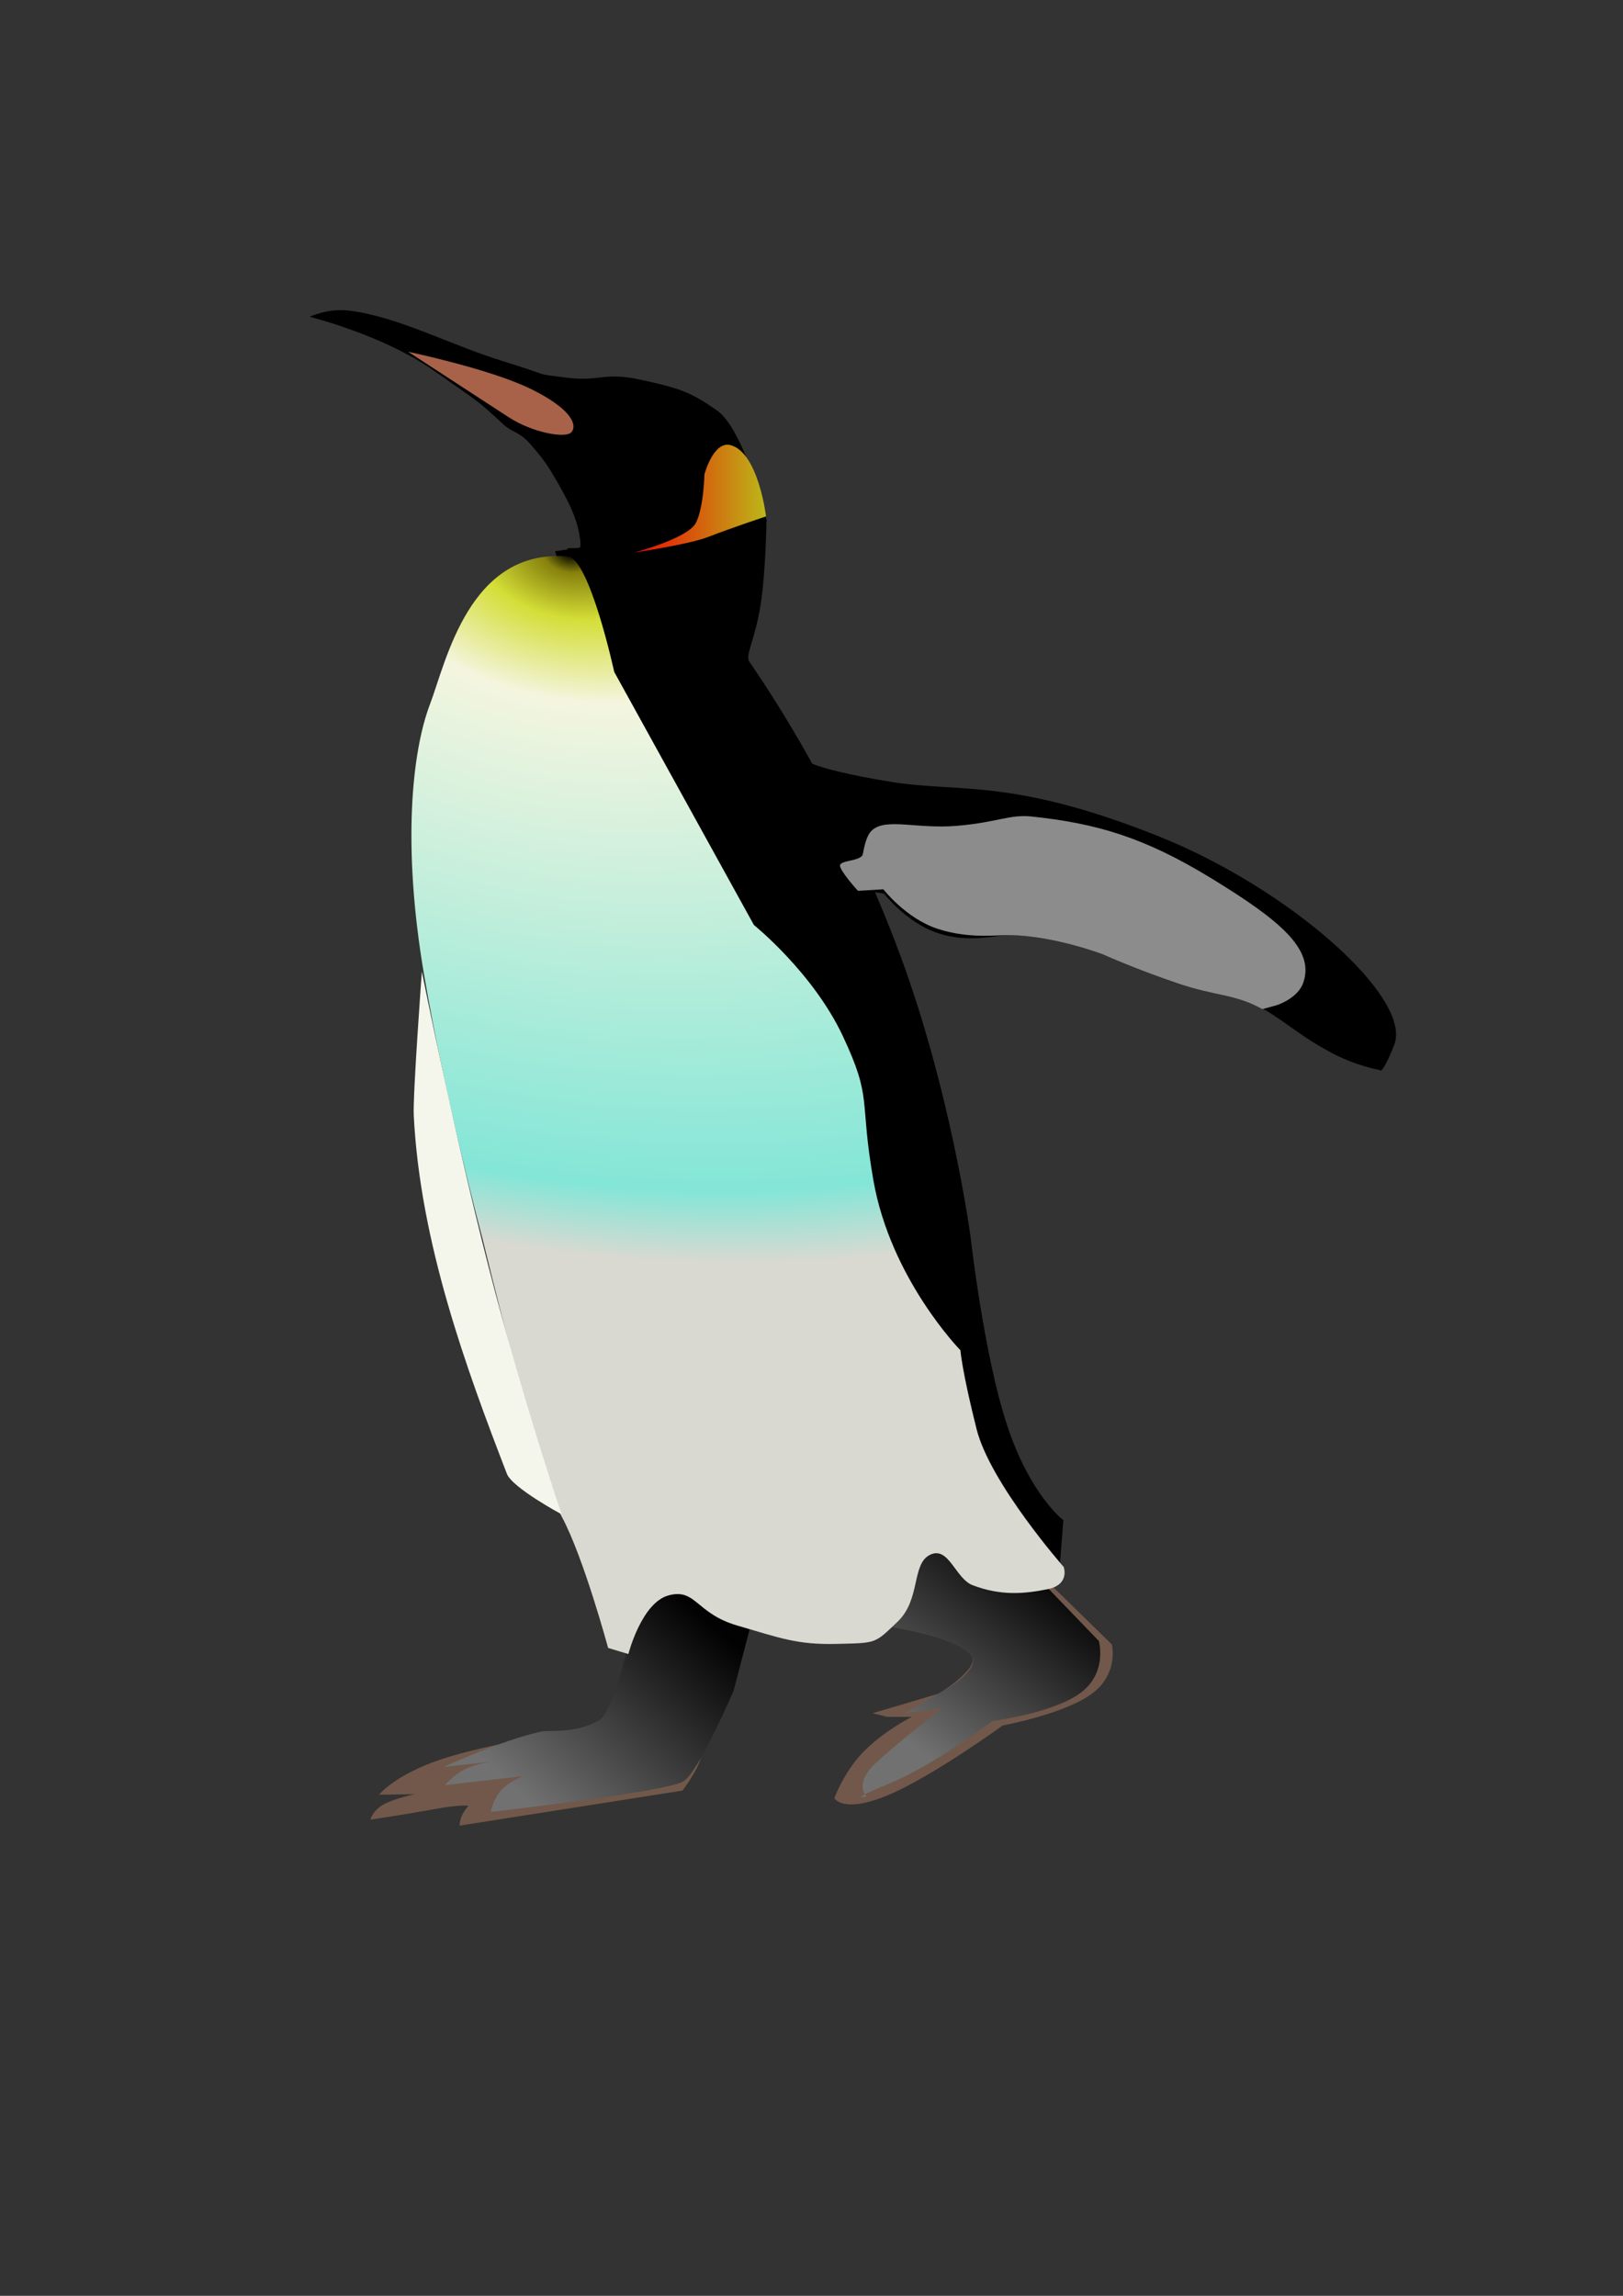 <?xml version="1.0" encoding="UTF-8" standalone="no"?>
<!-- Created with Inkscape (http://www.inkscape.org/) --><svg height="297mm" id="svg2" inkscape:version="0.42+devel" sodipodi:docbase="/home/ralf" sodipodi:docname="emperor-penguin.svg" sodipodi:version="0.32" width="210mm" xmlns="http://www.w3.org/2000/svg" xmlns:cc="http://web.resource.org/cc/" xmlns:dc="http://purl.org/dc/elements/1.1/" xmlns:inkscape="http://www.inkscape.org/namespaces/inkscape" xmlns:rdf="http://www.w3.org/1999/02/22-rdf-syntax-ns#" xmlns:sodipodi="http://inkscape.sourceforge.net/DTD/sodipodi-0.dtd" xmlns:svg="http://www.w3.org/2000/svg" xmlns:xlink="http://www.w3.org/1999/xlink">
  <rect width="100%" height="100%" fill="#333333" stroke="none"/>
  <defs id="defs4">
    <linearGradient id="linearGradient2580">
      <stop id="stop2582" offset="0" style="stop-color:none"/>
      <stop id="stop2584" offset="1" style="stop-color:#020202;stop-opacity:1;"/>
    </linearGradient>
    <linearGradient id="linearGradient4690">
      <stop id="stop4692" offset="0" style="stop-color:#717171;stop-opacity:1;"/>
      <stop id="stop4694" offset="1" style="stop-color:#020202;stop-opacity:1;"/>
    </linearGradient>
    <linearGradient id="linearGradient4682">
      <stop id="stop4684" offset="0" style="stop-color:#ef0500;stop-opacity:1;"/>
      <stop id="stop4686" offset="1" style="stop-color:#bcb619;stop-opacity:1;"/>
    </linearGradient>
    <linearGradient id="linearGradient3217">
      <stop id="stop3219" offset="0" style="stop-color:#f5f6eb;stop-opacity:1;"/>
      <stop id="stop3221" offset="1" style="stop-color:#f5f6eb;stop-opacity:0;"/>
    </linearGradient>
    <linearGradient id="linearGradient2451">
      <stop id="stop2453" offset="0" style="stop-color:#000000;stop-opacity:1;"/>
      <stop id="stop2455" offset="0.026" style="stop-color:#87810d;stop-opacity:1;"/>
      <stop id="stop2457" offset="0.092" style="stop-color:#d4de37;stop-opacity:1;"/>
      <stop id="stop2459" offset="0.21" style="stop-color:#f4f5df;stop-opacity:1;"/>
      <stop id="stop2487" offset="0.898" style="stop-color:#83e6d7;stop-opacity:1;"/>
      <stop id="stop2461" offset="1" style="stop-color:#d9d9d1;stop-opacity:1;"/>
    </linearGradient>
    <linearGradient id="linearGradient2437">
      <stop id="stop2439" offset="0" style="stop-color:#000000;stop-opacity:1;"/>
      <stop id="stop2445" offset="0.026" style="stop-color:#87810d;stop-opacity:1;"/>
      <stop id="stop2447" offset="0.099" style="stop-color:#d4de37;stop-opacity:1;"/>
      <stop id="stop2449" offset="0.179" style="stop-color:#f4f5df;stop-opacity:1;"/>
      <stop id="stop2441" offset="1" style="stop-color:#f2f2e9;stop-opacity:0.502;"/>
    </linearGradient>
    <radialGradient cx="343.459" cy="618.829" fx="343.459" fy="618.829" gradientTransform="matrix(3.091,0.648,-0.431,2.056,-456.297,-940.559)" gradientUnits="userSpaceOnUse" id="radialGradient2477" inkscape:collect="always" r="73.726" xlink:href="#linearGradient2451"/>
    <linearGradient gradientUnits="userSpaceOnUse" id="linearGradient3223" inkscape:collect="always" x1="172.513" x2="200.66" xlink:href="#linearGradient3217" y1="607.687" y2="607.687"/>
    <linearGradient gradientUnits="userSpaceOnUse" id="linearGradient4688" inkscape:collect="always" x1="346.463" x2="359.601" xlink:href="#linearGradient4682" y1="826.988" y2="809.482"/>
    <linearGradient gradientUnits="userSpaceOnUse" id="linearGradient4696" inkscape:collect="always" x1="309.912" x2="381.391" xlink:href="#linearGradient4690" y1="809.482" y2="809.482"/>
    <linearGradient gradientUnits="userSpaceOnUse" id="linearGradient4699" inkscape:collect="always" x1="328.549" x2="366.319" xlink:href="#linearGradient4690" y1="833.109" y2="790.539"/>
    <linearGradient gradientUnits="userSpaceOnUse" id="linearGradient4711" inkscape:collect="always" x1="328.549" x2="366.319" xlink:href="#linearGradient4690" y1="833.109" y2="790.539"/>
    <linearGradient gradientUnits="userSpaceOnUse" id="linearGradient4714" inkscape:collect="always" x1="328.549" x2="366.319" xlink:href="#linearGradient4690" y1="833.109" y2="790.539"/>
    <linearGradient gradientTransform="translate(17.266,1.31)" gradientUnits="userSpaceOnUse" id="linearGradient2247" inkscape:collect="always" x1="334.954" x2="365.199" xlink:href="#linearGradient4682" y1="539.624" y2="539.624"/>
    <linearGradient gradientUnits="userSpaceOnUse" id="linearGradient2578" inkscape:collect="always" x1="413.881" x2="444.296" xlink:href="#linearGradient4690" y1="820.156" y2="779.986"/>
    <linearGradient gradientUnits="userSpaceOnUse" id="linearGradient2610" inkscape:collect="always" x1="328.549" x2="366.319" xlink:href="#linearGradient4690" y1="833.109" y2="790.539"/>
    <linearGradient gradientUnits="userSpaceOnUse" id="linearGradient2612" inkscape:collect="always" x1="413.881" x2="444.296" xlink:href="#linearGradient4690" y1="820.156" y2="779.986"/>
    <radialGradient cx="343.459" cy="618.829" fx="343.459" fy="618.829" gradientTransform="matrix(3.091,0.648,-0.431,2.056,-456.297,-940.559)" gradientUnits="userSpaceOnUse" id="radialGradient2614" inkscape:collect="always" r="73.726" xlink:href="#linearGradient2451"/>
    <linearGradient gradientTransform="translate(17.266,1.31)" gradientUnits="userSpaceOnUse" id="linearGradient2616" inkscape:collect="always" x1="334.954" x2="365.199" xlink:href="#linearGradient4682" y1="539.624" y2="539.624"/>
  </defs>
  <sodipodi:namedview bordercolor="#666666" borderopacity="1.0" id="base" inkscape:current-layer="layer1" inkscape:cx="372.04724" inkscape:cy="523.35866" inkscape:document-units="px" inkscape:guide-bbox="true" inkscape:pageopacity="0.0" inkscape:pageshadow="2" inkscape:window-height="949" inkscape:window-width="1280" inkscape:window-x="0" inkscape:window-y="25" inkscape:zoom="0.74404042" pagecolor="#ffffff" showguides="true"/>
  <g id="layer2" inkscape:groupmode="layer" inkscape:label="pho" style="display:inline"/>
  <g id="layer1" inkscape:groupmode="layer" inkscape:label="Ebene 1" style="display:inline">
    <g id="g2590" transform="matrix(2.181,0,0,2.181,-460.057,-937.943)">
      <g id="g4717">
        <path d="M 313.98,839.328 C 313.98,839.328 313.999,838.215 314.497,837.102 C 314.994,835.988 315.972,834.875 315.972,834.875 C 315.972,834.875 314.296,834.531 308.175,835.66 C 302.053,836.789 294.015,837.987 294.015,837.987 C 294.015,837.987 294.372,836.052 296.867,834.626 C 299.362,833.2 303.996,832.284 303.996,832.284 L 295.95,832.385 C 295.95,832.385 299.408,827.946 309.908,824.446 C 320.407,820.946 337.948,818.386 337.948,818.386 C 337.948,818.386 356.227,818.624 364.648,819.203 C 373.069,819.783 364.668,830.425 363.98,831.469" id="path4705" sodipodi:nodetypes="cscscsccsccs" style="fill:#71584b;fill-opacity:1;fill-rule:evenodd;stroke:none;stroke-width:1px;stroke-linecap:butt;stroke-linejoin:miter;stroke-opacity:1"/>
        <path d="M 355.468,782.697 L 380.891,788.145 L 375.443,809.028 C 375.443,809.028 367.552,827.503 364.094,829.457 C 359.936,831.806 320.965,836.267 320.965,836.267 C 320.965,836.267 321.503,833.381 323.345,831.367 C 325.188,829.353 328.336,828.21 328.336,828.21 L 310.717,830.247 C 310.717,830.247 312.525,828.006 315.198,826.682 C 317.872,825.358 321.411,824.951 321.411,824.951 L 310.412,826.173 C 310.412,826.173 323.4,820.177 332.307,818.23 C 334.005,817.858 339.925,818.784 345.343,815.683 C 349.566,813.268 355.468,782.697 355.468,782.697 z " id="path3953" sodipodi:nodetypes="cccscsccsccszc" style="fill:url(#linearGradient2610);fill-opacity:1;fill-rule:evenodd;stroke:none;stroke-width:1px;stroke-linecap:butt;stroke-linejoin:miter;stroke-opacity:1"/>
      </g>
      <path d="M 335.404,553.64 L 382.808,546.497 C 382.808,546.497 382.683,558.014 381.484,565.639 C 380.285,573.265 378.012,576.999 378.912,578.316 C 385.097,587.366 399.286,608.999 411.706,641.306 C 424.125,673.612 428.59,707.542 428.59,707.542 C 428.59,707.542 431.512,733.599 436.707,749.427 C 441.902,765.256 449.37,770.857 449.37,770.857 L 448.396,783.195 L 375.016,682.704 L 335.404,553.64 z " id="path2262" sodipodi:nodetypes="ccssscscccc" style="fill:#000000;fill-opacity:1;fill-rule:evenodd;stroke:none;stroke-width:1px;stroke-linecap:butt;stroke-linejoin:miter;stroke-opacity:1"/>
      <g id="g2586">
        <path d="M 403.852,793.765 C 403.852,793.765 426.13,796.206 428.886,801.468 C 430.363,804.287 421.458,809.721 421.458,809.721 L 406.603,814.123 L 409.904,814.948 L 415.406,814.948 C 415.406,814.948 410.11,817.493 405.227,822.101 C 400.344,826.709 398.019,833.185 398.019,833.185 C 398.019,833.185 399.931,836.681 409.904,832.555 C 419.876,828.428 435.764,816.874 435.764,816.874 C 435.764,816.874 449.631,814.306 455.752,809.766 C 461.873,805.227 460.248,798.717 460.248,798.717 L 422.834,762.128 L 403.852,793.765 z " id="path2565" sodipodi:nodetypes="csccccscscsccc" style="fill:#71584b;fill-opacity:1;fill-rule:evenodd;stroke:none;stroke-width:1px;stroke-linecap:butt;stroke-linejoin:miter;stroke-opacity:1"/>
        <path d="M 403.852,793.765 C 403.852,793.765 426.13,796.206 428.886,801.468 C 430.363,804.287 423.993,808.161 423.993,808.161 L 413.818,814.123 L 422.231,812.998 C 422.231,812.998 412.06,820.808 407.177,825.416 C 402.294,830.024 405.233,832.795 405.233,832.795 C 405.233,832.795 400.516,833.951 410.489,829.825 C 420.461,825.698 433.424,815.899 433.424,815.899 C 433.424,815.899 447.096,814.111 453.217,809.571 C 459.338,805.032 457.323,797.937 457.323,797.937 L 422.834,762.128 L 403.852,793.765 z " id="path2570" sodipodi:nodetypes="cscccscscsccc" style="fill:url(#linearGradient2612);fill-opacity:1;fill-rule:evenodd;stroke:none;stroke-width:1px;stroke-linecap:butt;stroke-linejoin:miter;stroke-opacity:1;display:inline"/>
      </g>
      <path d="M 338.217,554.798 C 343.132,555.205 348.658,580.675 348.658,580.675 L 379.983,637.423 C 379.983,637.423 393.262,648.091 399.958,662.392 C 406.654,676.692 403.542,676.12 406.768,694.624 C 410.627,716.756 426.289,732.759 426.289,732.759 C 426.289,732.759 426.63,737.42 429.921,750.464 C 432.985,762.608 449.442,781.335 449.442,781.335 C 449.442,781.335 450.918,785.307 445.81,786.329 C 440.703,787.35 435.42,787.871 429.013,785.421 C 425.154,783.945 423.679,776.568 419.479,778.611 C 415.28,780.654 417.437,788.599 412.216,793.592 C 406.995,798.586 407.562,798.359 398.596,798.586 C 389.63,798.813 385.771,797.224 376.351,794.5 C 366.931,791.776 367.045,786.102 360.916,787.691 C 354.787,789.28 351.836,800.856 351.836,800.856 L 347.296,799.494 C 347.296,799.494 341.735,778.951 336.855,769.985 C 331.974,761.019 319.149,707.79 319.149,707.79 C 319.149,707.79 310.872,677.076 305.984,648.318 C 301.104,619.604 303.298,598.579 307.346,587.938 C 310.981,578.383 316.127,552.967 338.217,554.798 z " id="path2425" sodipodi:nodetypes="cccsscscsssssssccscsss" style="fill:url(#radialGradient2614);fill-opacity:1;fill-rule:evenodd;stroke:none;stroke-width:1px;stroke-linecap:butt;stroke-linejoin:miter;stroke-opacity:1"/>
      <path d="M 305.53,647.864 C 305.53,647.864 303.487,675.557 303.714,680.097 C 305.14,708.609 315.454,736.781 324.597,760.452 C 325.812,763.596 336.855,769.531 336.855,769.531 C 336.855,769.531 328.343,744.562 320.511,714.146 C 312.68,683.729 305.53,647.864 305.53,647.864 z " id="path2483" sodipodi:nodetypes="csscsc" style="fill:#f5f6eb;fill-opacity:1;fill-rule:evenodd;stroke:none;stroke-width:1px;stroke-linecap:butt;stroke-linejoin:miter;stroke-opacity:1"/>
      <g id="g2253">
        <path d="M 339.125,553.89 C 338.973,553.739 338.822,553.587 339.125,553.89 z " id="path1688" style="fill:#000000;fill-opacity:0.305;fill-rule:evenodd;stroke:#000000;stroke-width:1px;stroke-linecap:butt;stroke-linejoin:miter;stroke-opacity:1"/>
        <path d="M 338.217,553.436 C 338.305,553.436 339.496,553.436 340.941,553.436" id="path2423" style="fill:#000000;fill-opacity:0.305;fill-rule:evenodd;stroke:#000000;stroke-width:1px;stroke-linecap:butt;stroke-linejoin:miter;stroke-opacity:1"/>
        <path d="M 280.372,501.073 C 280.372,501.073 284.428,499.101 289.197,499.686 C 300.238,501.04 311.605,507.281 323.739,511.032 C 335.873,514.782 330.011,513.648 337.733,514.688 C 345.454,515.728 346.116,513.333 354.625,515.192 C 363.135,517.052 365.656,517.808 371.771,522.126 C 377.885,526.444 382.893,546.871 382.893,546.871 C 382.893,546.871 372.113,551.007 364.438,553.124 C 356.764,555.241 337.417,554.798 337.417,554.798 C 337.417,554.798 341.588,555.285 341.052,551.219 C 340.516,547.154 339.329,544.18 336.346,538.893 C 333.362,533.605 332.206,532.346 329.833,529.593 C 327.46,526.839 325.862,527.08 323.802,525.186 C 317.746,519.622 319.239,520.862 308.114,513.077 C 296.707,505.095 280.372,501.073 280.372,501.073 z " id="path4731" sodipodi:nodetypes="cszssscscsssssc" style="fill:#000000;fill-opacity:1;fill-rule:evenodd;stroke:none;stroke-width:1px;stroke-linecap:butt;stroke-linejoin:miter;stroke-opacity:1"/>
        <path d="M 353.172,553.92 C 353.172,553.92 365.228,550.735 366.985,547.252 C 368.741,543.769 368.89,536.416 368.89,536.416 C 368.89,536.416 370.903,528.725 374.844,529.867 C 381.006,531.653 382.703,545.823 382.703,545.823 C 382.703,545.823 375.263,548.28 369.604,550.467 C 365.362,552.107 353.172,553.92 353.172,553.92 z " id="path1484" sodipodi:nodetypes="cscscsc" style="fill:url(#linearGradient2616);fill-opacity:1;fill-rule:evenodd;stroke:none;stroke-width:1px;stroke-linecap:butt;stroke-linejoin:miter;stroke-opacity:1"/>
        <path d="M 302.447,508.91 C 302.447,508.91 320.784,512.75 329.953,517.245 C 339.122,521.74 340.372,525.313 339.122,526.89 C 337.871,528.468 330.265,527.041 324.952,523.556 L 302.447,508.91 z " id="path2251" sodipodi:nodetypes="csssc" style="fill:#a86249;fill-opacity:1;fill-rule:evenodd;stroke:none;stroke-width:1px;stroke-linecap:butt;stroke-linejoin:miter;stroke-opacity:1"/>
      </g>
      <g id="g2561">
        <path d="M 390.593,599.719 C 390.593,599.719 390.652,602.073 410.855,605.347 C 426.051,607.809 437.694,604.397 470.513,617.447 C 500.06,629.197 527.723,653.774 523.558,664.302 C 520.751,671.398 520.322,669.93 520.322,669.93 C 520.322,669.93 514.94,669.05 509.066,665.849 C 503.191,662.648 501.538,660.96 496.121,657.407 C 488.317,652.283 484.654,653.784 475.015,650.513 C 465.377,647.241 458.272,644.04 458.272,644.04 C 458.272,644.04 447.559,639.88 437.448,639.679 C 434.368,639.617 428.337,641.578 421.267,639.256 C 414.196,636.935 409.166,630.392 409.166,630.392 L 397.066,628.422 L 391.297,599.859" id="path2266" sodipodi:nodetypes="cssscssscssccc" style="fill:#000000;fill-opacity:1;fill-rule:evenodd;stroke:none;stroke-width:1px;stroke-linecap:butt;stroke-linejoin:miter;stroke-opacity:1"/>
        <path d="M 442.219,613.094 C 437.393,612.581 434.406,614.443 425.5,615.188 C 416.594,615.932 409.808,613.408 406.595,616.073 C 405.661,616.848 404.993,618.287 404.406,621.514 C 404.112,623.128 399.454,622.864 399.293,624.026 C 399.131,625.188 403.313,629.759 403.313,629.759 L 409.016,629.421 C 409.016,629.421 414.07,635.943 421.141,638.265 C 428.211,640.587 434.358,639.626 437.438,639.688 C 447.549,639.889 458.281,644.031 458.281,644.031 C 458.281,644.031 465.362,647.229 475,650.5 C 483.663,653.44 487.646,652.775 494,656.281 L 497.094,655.438 C 497.094,655.438 501.893,653.977 503.156,650.375 C 505.796,642.848 497.859,636.32 482.625,627 C 467.391,617.68 456.72,614.635 442.219,613.094 z " id="path2268" sodipodi:nodetypes="cssssccsscsccsss" style="fill:#8c8c8c;fill-opacity:1;fill-rule:evenodd;stroke:none;stroke-width:1px;stroke-linecap:butt;stroke-linejoin:miter;stroke-opacity:1"/>
      </g>
    </g>
  </g>
</svg>
